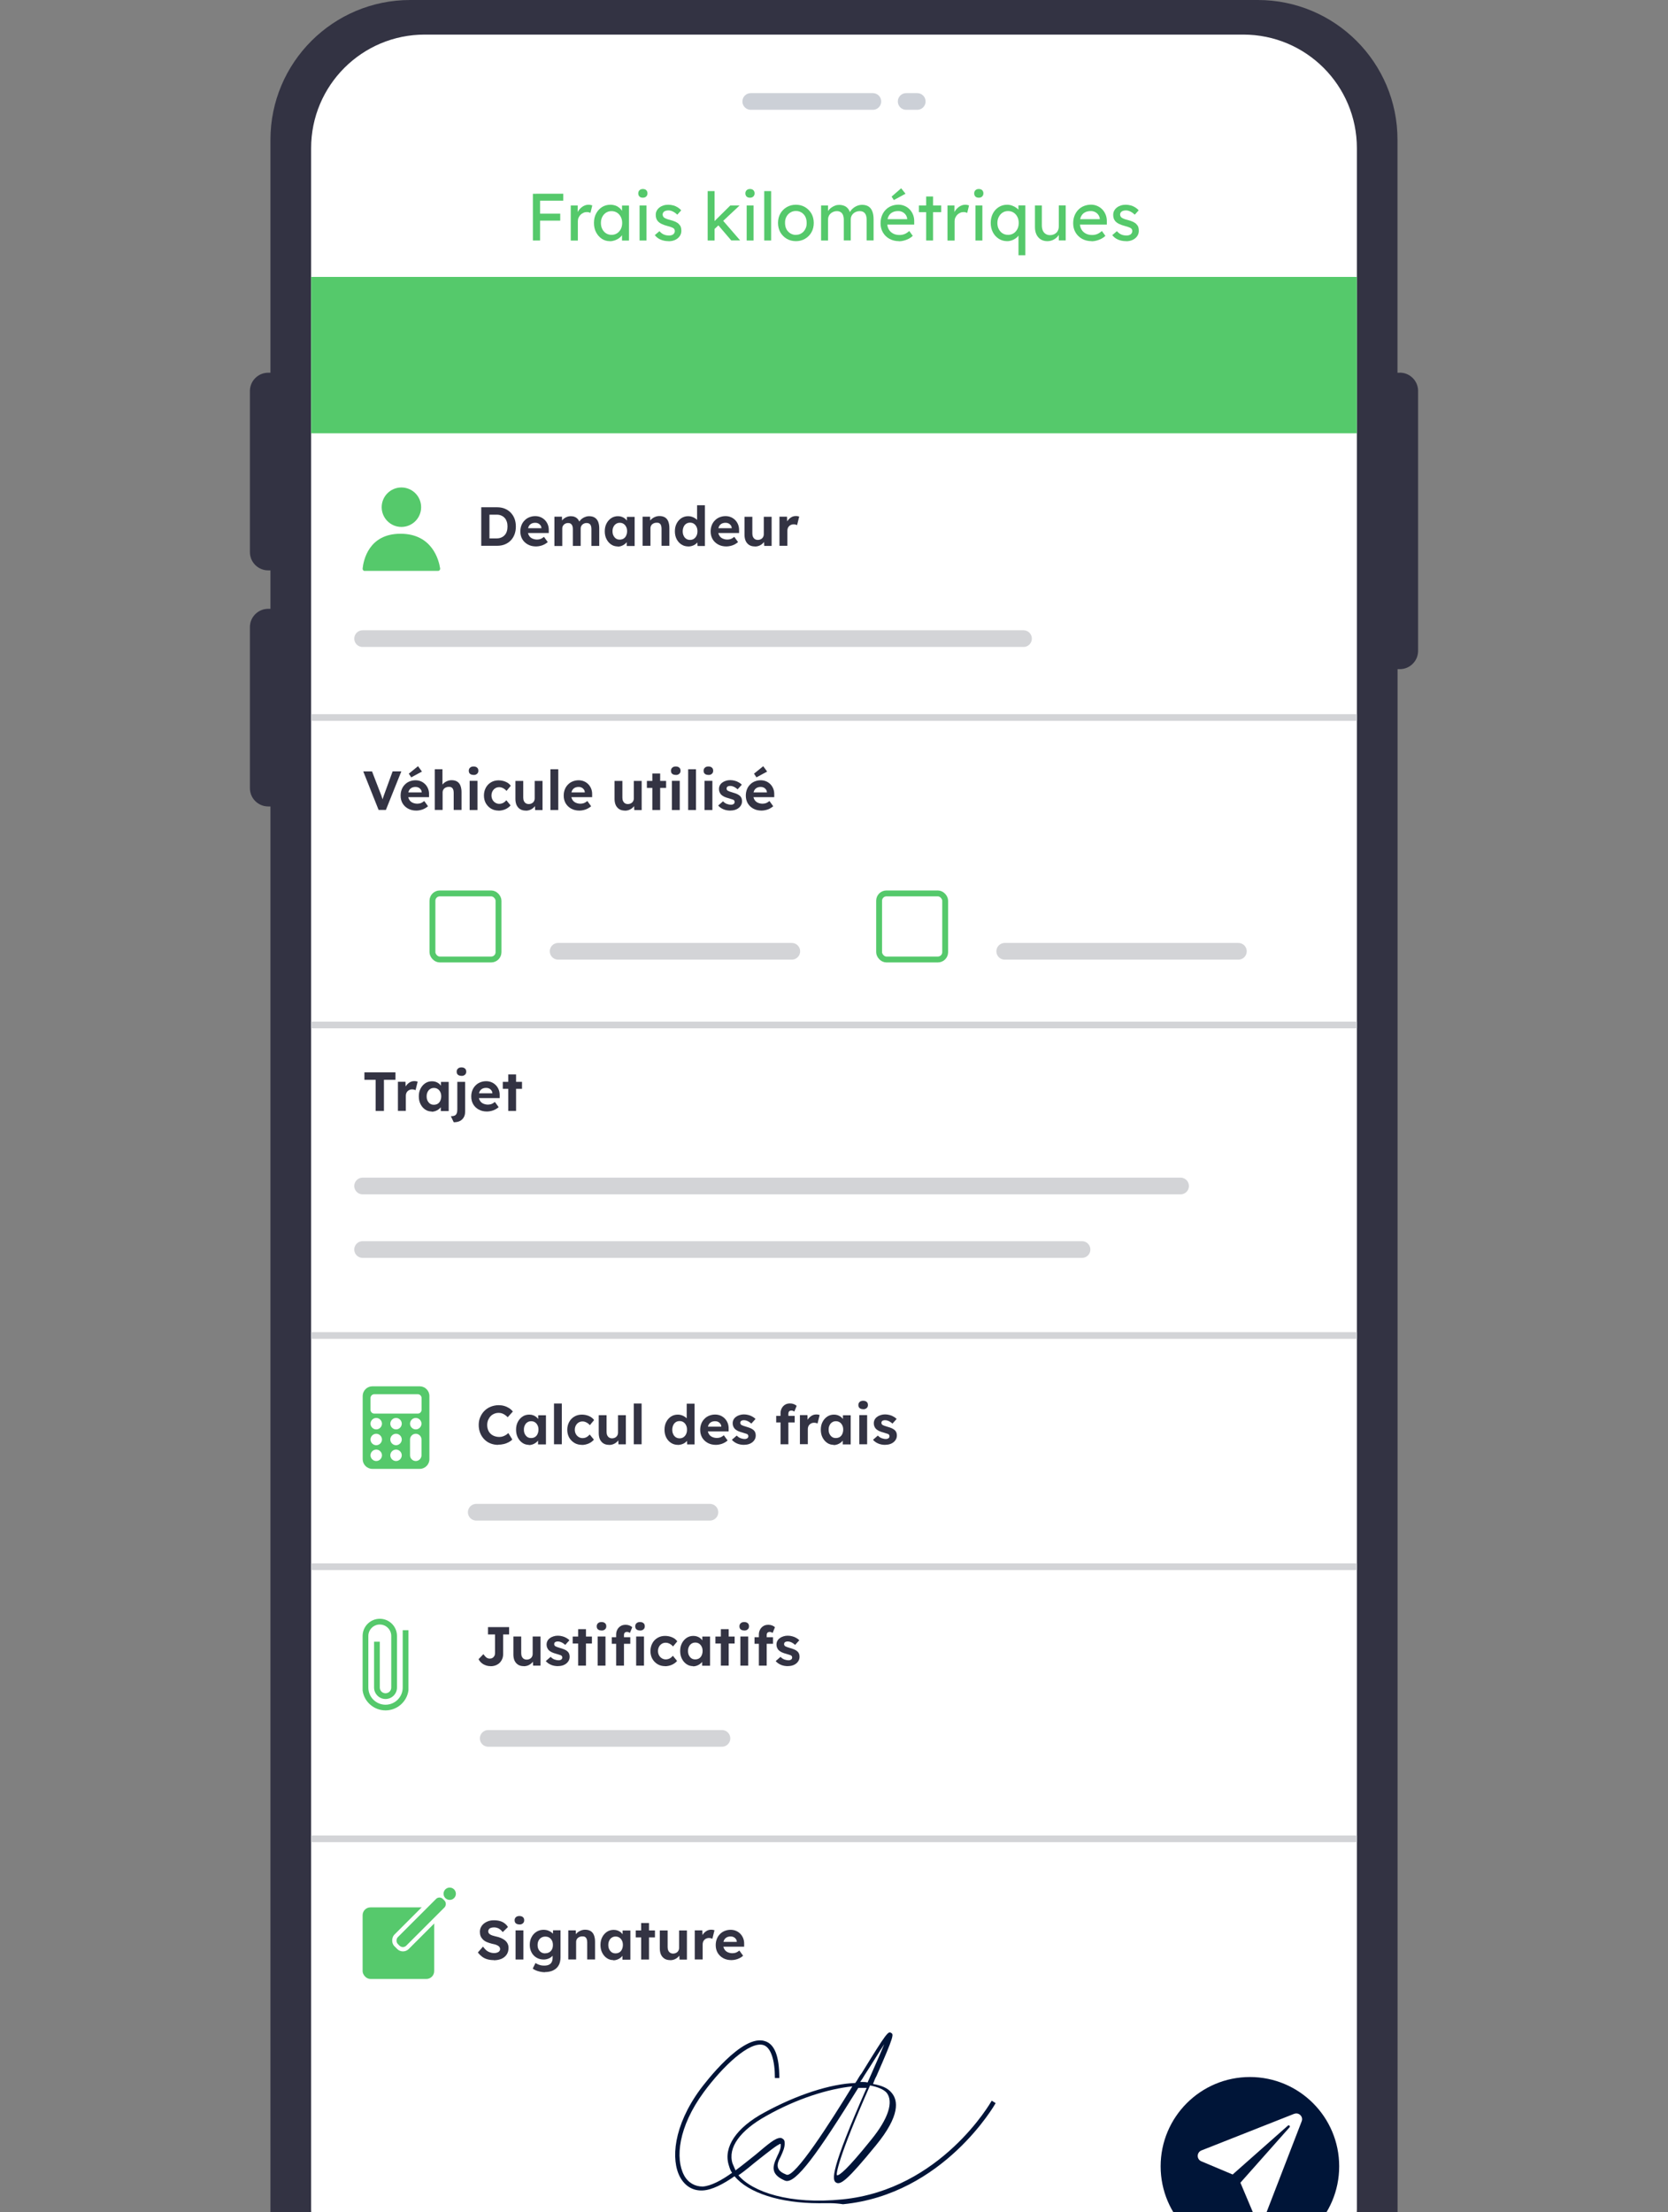 <?xml version="1.0" encoding="UTF-8"?>
<svg id="Calque_1" data-name="Calque 1" xmlns="http://www.w3.org/2000/svg" viewBox="0 0 230 305">
  <rect x="0" y="0" width="230" height="305" fill="#808080" stroke="none"/>
  <defs>
    <style>
      .cls-1, .cls-2 {
        fill: #55c96b;
      }

      .cls-3 {
        fill: #56c96c;
      }

      .cls-4 {
        stroke-linecap: round;
        stroke-linejoin: round;
        stroke-width: 2.3px;
      }

      .cls-4, .cls-5, .cls-6 {
        fill: none;
      }

      .cls-4, .cls-6 {
        stroke: #d3d4d7;
      }

      .cls-7 {
        fill: #001438;
      }

      .cls-5 {
        stroke: #55c96b;
        stroke-width: .81px;
      }

      .cls-5, .cls-6 {
        stroke-miterlimit: 10;
      }

      .cls-6 {
        stroke-width: .92px;
      }

      .cls-2 {
        fill-rule: evenodd;
      }

      .cls-8 {
        fill: #fff;
      }

      .cls-9 {
        fill: #00153a;
        isolation: isolate;
        opacity: .2;
      }

      .cls-10 {
        fill: #333343;
      }

      .cls-11 {
        fill: #001538;
      }
    </style>
  </defs>
  <rect class="cls-8" x="39.51" y="2.23" width="151.37" height="319.81" rx="18.67" ry="18.67"/>
  <path class="cls-10" d="M193.01,51.39h-.31V19.28C192.71,8.63,184.08,0,173.43,0H56.57C45.92,0,37.29,8.63,37.29,19.28v32.11h-.31c-1.39,0-2.52,1.13-2.52,2.52v22.21c0,1.39,1.13,2.52,2.52,2.52h.31v5.3h-.31c-1.39,0-2.52,1.13-2.52,2.52v22.21c0,1.39,1.13,2.52,2.52,2.52h.31v194.54c0,10.65,8.63,19.28,19.28,19.28h116.86c10.65,0,19.28-8.63,19.28-19.28V92.26h.31c1.39,0,2.52-1.13,2.52-2.52v-35.84c0-1.39-1.13-2.52-2.52-2.52ZM187.1,304.57c0,8.65-7.01,15.66-15.66,15.66H58.56c-8.65,0-15.66-7.01-15.66-15.66V20.43c0-8.65,7.01-15.66,15.66-15.66h112.88c8.65,0,15.66,7.01,15.66,15.66v284.15Z"/>
  <path id="Rectangle_41" data-name="Rectangle 41" class="cls-9" d="M103.52,12.84h16.84c.63,0,1.15.51,1.15,1.15h0c0,.63-.51,1.15-1.15,1.15h-16.84c-.63,0-1.15-.51-1.15-1.15h0c0-.63.51-1.15,1.15-1.15Z"/>
  <path id="Rectangle_42" data-name="Rectangle 42" class="cls-9" d="M124.95,12.84h1.53c.63,0,1.15.51,1.15,1.15h0c0,.63-.51,1.15-1.15,1.15h-1.53c-.63,0-1.15-.51-1.15-1.15h0c0-.63.51-1.15,1.15-1.15Z"/>
  <g>
    <path class="cls-1" d="M73.48,33.16v-6.44h.99v6.44h-.99ZM73.93,27.67v-.96h3.74v.96h-3.74ZM73.93,30.42v-.96h3.32v.96h-3.32Z"/>
    <path class="cls-1" d="M78.7,33.16v-4.83h.96v1.52l-.09-.37c.07-.23.18-.44.35-.63s.35-.34.56-.45c.21-.11.43-.17.66-.17.1,0,.2,0,.3.03.09.02.17.04.23.06l-.25,1.03c-.07-.03-.16-.06-.24-.08s-.18-.03-.26-.03c-.17,0-.32.03-.47.1s-.28.15-.4.27c-.11.11-.2.25-.27.4-.07.15-.1.31-.1.49v2.67h-.96Z"/>
    <path class="cls-1" d="M84.07,33.25c-.4,0-.76-.11-1.09-.33s-.59-.52-.79-.9c-.2-.38-.29-.81-.29-1.29s.1-.92.3-1.29c.2-.38.47-.67.81-.89.34-.21.72-.32,1.15-.32.25,0,.48.04.69.11.21.07.39.18.55.31.16.13.29.28.39.46s.16.36.19.55l-.21-.07v-1.25h.96v4.83h-.96v-1.15l.22-.06c-.04.17-.11.33-.23.48-.11.16-.26.3-.43.42-.18.12-.37.22-.58.29-.21.07-.43.11-.67.11ZM84.32,32.38c.29,0,.54-.07.76-.21.22-.14.39-.34.52-.58.13-.25.19-.53.19-.85s-.06-.59-.19-.84c-.13-.25-.3-.44-.52-.58-.22-.14-.48-.21-.76-.21s-.53.07-.75.21c-.22.14-.39.33-.52.58-.13.25-.19.53-.19.84s.06.6.19.85c.13.25.3.44.52.58.22.14.47.21.75.21Z"/>
    <path class="cls-1" d="M88.65,27.26c-.2,0-.36-.05-.47-.16s-.17-.25-.17-.44c0-.18.06-.32.17-.43.11-.11.27-.17.46-.17s.36.05.47.16.17.25.17.44c0,.18-.06.32-.17.43-.11.11-.27.17-.46.17ZM88.19,33.16v-4.83h.95v4.83h-.95Z"/>
    <path class="cls-1" d="M92.2,33.25c-.41,0-.77-.07-1.1-.21-.33-.14-.6-.35-.81-.62l.64-.55c.18.21.39.37.6.46.22.1.46.14.74.14.11,0,.21-.01.31-.04.09-.03.18-.07.25-.12.07-.06.12-.12.16-.2.04-.08.06-.16.06-.25,0-.16-.06-.29-.18-.39-.06-.04-.16-.09-.29-.14-.13-.05-.3-.11-.51-.16-.36-.09-.65-.2-.87-.31-.23-.12-.4-.25-.52-.4-.09-.12-.16-.24-.2-.38s-.06-.29-.06-.46c0-.2.04-.39.13-.56.09-.17.21-.32.37-.44.16-.13.34-.22.55-.29.21-.07.44-.1.68-.1.23,0,.45.03.68.09s.43.15.62.27c.19.12.35.25.48.41l-.54.6c-.12-.12-.24-.22-.38-.31s-.28-.16-.42-.21-.27-.07-.39-.07c-.13,0-.25.01-.35.04-.1.02-.19.06-.26.11-.07.05-.12.11-.16.18-.04.07-.06.16-.06.25,0,.08.03.16.06.23.03.07.08.13.14.18.07.05.17.1.3.16.13.06.31.11.52.16.31.08.56.17.76.26.2.1.36.2.47.33.12.12.21.25.26.4s.07.33.07.52c0,.28-.08.52-.23.74-.16.22-.37.39-.63.51-.26.12-.56.18-.88.18Z"/>
    <path class="cls-1" d="M97.58,33.16v-6.81h.95v6.81h-.95ZM98.44,31.65l-.05-1.03,2.31-2.29h1.28l-3.54,3.32ZM100.84,33.16l-1.82-2.13.67-.62,2.37,2.74h-1.21Z"/>
    <path class="cls-1" d="M103.42,27.26c-.2,0-.36-.05-.47-.16s-.17-.25-.17-.44c0-.18.06-.32.17-.43.11-.11.27-.17.46-.17s.36.05.47.16.17.25.17.44c0,.18-.06.32-.17.43-.11.11-.27.17-.46.17ZM102.96,33.16v-4.83h.95v4.83h-.95Z"/>
    <path class="cls-1" d="M105.38,33.16v-6.81h.95v6.81h-.95Z"/>
    <path class="cls-1" d="M109.75,33.25c-.47,0-.89-.11-1.27-.33-.37-.22-.66-.52-.88-.89-.21-.38-.32-.81-.32-1.29s.11-.92.32-1.29c.21-.38.51-.67.88-.89.37-.22.79-.33,1.27-.33s.89.11,1.26.33.66.52.88.89c.21.38.32.81.32,1.29s-.11.92-.32,1.29c-.21.38-.51.67-.88.89s-.79.33-1.26.33ZM109.75,32.38c.29,0,.55-.07.77-.22.23-.14.4-.34.53-.59.13-.25.19-.53.18-.84,0-.32-.06-.6-.18-.85-.13-.25-.31-.44-.53-.58-.23-.14-.48-.21-.77-.21s-.55.07-.78.22c-.23.14-.41.34-.54.59-.13.25-.19.53-.18.84,0,.31.06.59.18.84.13.25.31.44.54.59.23.14.49.22.78.22Z"/>
    <path class="cls-1" d="M113.22,33.16v-4.83h.96v1.03l-.17.11c.05-.16.13-.31.23-.46.11-.15.24-.28.4-.39.16-.11.33-.2.51-.27.18-.07.37-.1.56-.1.28,0,.52.05.73.14.21.09.38.23.52.41.14.18.23.41.29.69l-.15-.04.06-.16c.07-.14.16-.27.28-.4s.26-.24.41-.34c.15-.1.32-.17.49-.23.17-.05.34-.08.51-.08.36,0,.66.07.9.22.24.15.41.37.53.67.12.3.18.67.18,1.12v2.9h-.96v-2.84c0-.28-.04-.5-.11-.68-.07-.17-.18-.3-.32-.39s-.32-.13-.54-.13c-.17,0-.33.03-.48.09-.15.06-.28.14-.39.24s-.2.23-.26.36c-.06.14-.09.29-.09.46v2.89h-.96v-2.86c0-.25-.04-.46-.11-.64s-.18-.31-.32-.4-.31-.14-.52-.14c-.17,0-.33.03-.48.09-.15.06-.28.14-.39.24-.11.1-.2.22-.26.36-.06.14-.09.29-.09.45v2.91h-.96Z"/>
    <path class="cls-1" d="M123.97,33.25c-.5,0-.94-.11-1.32-.32s-.68-.5-.9-.87c-.22-.37-.33-.79-.33-1.27,0-.38.06-.73.18-1.04.12-.31.29-.58.51-.81s.48-.41.78-.53c.3-.12.63-.19.99-.19.31,0,.6.06.87.18.27.12.5.28.7.49.2.21.35.46.46.74s.16.6.15.93v.41h-3.96l-.21-.75h3.34l-.14.16v-.22c-.02-.2-.09-.38-.2-.54-.12-.16-.26-.29-.44-.38-.18-.09-.37-.14-.58-.14-.33,0-.61.06-.84.19-.23.12-.4.31-.52.55-.12.24-.17.54-.17.9s.07.63.21.88.34.44.6.58.56.2.89.2c.24,0,.46-.04.67-.12s.43-.22.67-.43l.48.67c-.15.15-.33.28-.54.39-.21.11-.44.2-.67.26s-.47.1-.69.1ZM123.25,27.58l-.31-.47,1.32-1.15.6.75-1.6.87Z"/>
    <path class="cls-1" d="M126.71,29.25v-.92h3.07v.92h-3.07ZM127.71,33.16v-6.07h.95v6.07h-.95Z"/>
    <path class="cls-1" d="M130.65,33.16v-4.83h.96v1.52l-.09-.37c.07-.23.18-.44.35-.63s.35-.34.56-.45c.21-.11.43-.17.66-.17.1,0,.2,0,.3.03.09.02.17.04.23.06l-.25,1.03c-.07-.03-.16-.06-.24-.08s-.18-.03-.26-.03c-.17,0-.32.03-.47.1s-.28.15-.4.27c-.11.11-.2.25-.27.4-.07.15-.1.31-.1.49v2.67h-.96Z"/>
    <path class="cls-1" d="M134.97,27.26c-.2,0-.36-.05-.47-.16s-.17-.25-.17-.44c0-.18.06-.32.17-.43.11-.11.27-.17.46-.17s.36.05.47.16.17.25.17.44c0,.18-.06.32-.17.43-.11.11-.27.17-.46.17ZM134.51,33.16v-4.83h.95v4.83h-.95Z"/>
    <path class="cls-1" d="M140.44,35.18v-3.17h.18c0,.15-.05.29-.15.44-.1.14-.23.28-.4.4-.17.12-.35.22-.55.29-.2.07-.41.11-.63.11-.44,0-.83-.11-1.17-.33-.34-.22-.62-.52-.81-.89-.2-.38-.3-.81-.3-1.29s.1-.92.29-1.29c.2-.38.46-.67.81-.89.34-.22.73-.33,1.16-.33.24,0,.47.04.69.12s.41.18.59.31c.18.13.31.27.41.43.1.16.15.31.15.47l-.28.02v-1.26h.95v6.87h-.95ZM139,32.38c.29,0,.54-.07.76-.21.22-.14.39-.33.52-.58.13-.25.19-.53.19-.85s-.06-.6-.19-.85c-.13-.25-.3-.44-.52-.58-.22-.14-.48-.21-.76-.21s-.54.07-.76.22c-.22.14-.39.34-.52.59-.13.25-.19.53-.19.84s.06.59.19.84c.13.25.3.44.52.58.22.14.48.21.76.21Z"/>
    <path class="cls-1" d="M144.41,33.25c-.34,0-.64-.08-.9-.24-.25-.16-.45-.38-.59-.67-.14-.29-.21-.63-.21-1.03v-2.98h.95v2.72c0,.28.04.53.13.73.09.21.22.36.39.47.17.11.37.17.61.17.18,0,.34-.03.49-.09.15-.06.27-.14.38-.24s.19-.23.25-.38c.06-.15.09-.31.09-.48v-2.91h.95v4.83h-.95v-1.01l.17-.11c-.07.23-.2.43-.37.62-.17.18-.38.33-.62.44s-.5.16-.77.16Z"/>
    <path class="cls-1" d="M150.53,33.25c-.5,0-.94-.11-1.32-.32s-.68-.5-.9-.87c-.22-.37-.33-.79-.33-1.27,0-.38.06-.73.18-1.04.12-.31.29-.58.51-.81s.48-.41.78-.53c.3-.12.63-.19.99-.19.31,0,.6.06.87.18.27.12.5.28.7.49.2.21.35.46.46.74s.16.6.15.93v.41h-3.96l-.21-.75h3.34l-.14.16v-.22c-.02-.2-.09-.38-.2-.54-.12-.16-.26-.29-.44-.38-.18-.09-.37-.14-.58-.14-.33,0-.61.06-.84.19-.23.12-.4.31-.52.55-.12.24-.17.54-.17.9s.07.63.21.88.34.44.6.58.56.2.89.2c.24,0,.46-.04.67-.12s.43-.22.67-.43l.48.67c-.15.15-.33.28-.54.39-.21.11-.44.2-.67.26s-.47.1-.69.1Z"/>
    <path class="cls-1" d="M155.28,33.25c-.41,0-.77-.07-1.1-.21-.33-.14-.6-.35-.81-.62l.64-.55c.18.21.39.37.6.46.22.1.46.14.74.14.11,0,.21-.01.31-.04.09-.03.18-.07.25-.12.07-.06.12-.12.16-.2.04-.08.06-.16.06-.25,0-.16-.06-.29-.18-.39-.06-.04-.16-.09-.29-.14-.13-.05-.3-.11-.51-.16-.36-.09-.65-.2-.87-.31-.23-.12-.4-.25-.52-.4-.09-.12-.16-.24-.2-.38s-.06-.29-.06-.46c0-.2.04-.39.13-.56.09-.17.21-.32.37-.44.16-.13.34-.22.55-.29.21-.07.44-.1.68-.1.23,0,.45.03.68.09s.43.15.62.27c.19.12.35.25.48.41l-.54.6c-.12-.12-.24-.22-.38-.31s-.28-.16-.42-.21-.27-.07-.39-.07c-.13,0-.25.01-.35.04-.1.02-.19.06-.26.11-.07.05-.12.11-.16.18-.04.07-.06.16-.06.25,0,.08.03.16.06.23.03.07.08.13.14.18.07.05.17.1.3.16.13.06.31.11.52.16.31.08.56.17.76.26.2.1.36.2.47.33.12.12.21.25.26.4s.07.33.07.52c0,.28-.08.52-.23.74-.16.22-.37.39-.63.51-.26.12-.56.18-.88.18Z"/>
  </g>
  <line class="cls-6" x1="42.9" y1="141.32" x2="187.1" y2="141.32"/>
  <line class="cls-6" x1="42.9" y1="98.93" x2="187.1" y2="98.93"/>
  <line class="cls-6" x1="42.9" y1="184.13" x2="187.1" y2="184.13"/>
  <line class="cls-6" x1="42.9" y1="253.53" x2="187.1" y2="253.53"/>
  <line class="cls-6" x1="42.9" y1="216.01" x2="187.1" y2="216.01"/>
  <circle class="cls-11" cx="172.35" cy="298.68" r="12.31"/>
  <path class="cls-8" d="M178.46,291.44l-12.79,5.05c-.68.27-.69,1.22-.02,1.5l4.32,1.82,7.62-6.74c.15-.13.36.08.23.23l-6.78,7.64,1.92,4.55c.28.67,1.24.66,1.51-.02l5.02-13c.25-.64-.39-1.27-1.03-1.02Z"/>
  <rect class="cls-1" x="42.9" y="38.18" width="144.2" height="21.56"/>
  <g>
    <path class="cls-10" d="M68.08,270.25c-.33,0-.63-.04-.9-.12-.27-.08-.51-.2-.72-.36s-.4-.35-.57-.57l.71-.81c.25.34.49.58.74.7s.51.19.8.19c.16,0,.3-.02.42-.07.12-.04.22-.1.29-.19.07-.08.11-.18.11-.29,0-.08-.02-.16-.05-.22-.04-.07-.09-.13-.15-.18-.07-.05-.14-.1-.24-.14-.09-.04-.19-.08-.3-.11-.11-.03-.23-.06-.36-.08-.28-.07-.53-.15-.74-.24-.21-.09-.39-.21-.53-.35-.14-.14-.25-.3-.32-.47-.07-.18-.1-.38-.1-.6s.05-.44.15-.63c.1-.2.24-.36.42-.51.18-.14.39-.25.62-.33.24-.08.48-.11.75-.11.32,0,.61.04.85.11.24.07.45.18.63.32s.33.3.45.5l-.72.7c-.11-.14-.22-.26-.35-.36-.12-.1-.26-.17-.4-.22-.14-.05-.29-.07-.44-.07-.17,0-.31.02-.43.06-.12.04-.22.1-.28.19s-.1.18-.1.3c0,.09.02.17.07.24.05.07.11.13.2.19.09.05.19.1.31.14.12.04.26.08.4.11.28.06.53.13.75.22s.41.2.57.33c.16.13.28.28.37.46.09.17.13.37.13.59,0,.36-.09.67-.26.92-.17.25-.41.45-.71.58-.3.13-.66.2-1.06.2Z"/>
    <path class="cls-10" d="M71.62,265.33c-.21,0-.37-.05-.49-.15-.12-.1-.17-.25-.17-.43,0-.17.06-.31.18-.42.12-.11.28-.16.48-.16s.37.05.49.16c.12.1.17.25.17.43s-.06.32-.18.42c-.12.11-.28.16-.48.16ZM71.09,270.17v-4.02h1.08v4.02h-1.08Z"/>
    <path class="cls-10" d="M75.15,271.92c-.32,0-.63-.05-.94-.14-.31-.09-.56-.21-.75-.36l.38-.77c.1.07.22.13.35.19.13.06.27.1.41.13.14.03.29.04.44.04.26,0,.48-.04.65-.12.17-.08.3-.2.38-.36.09-.16.13-.36.13-.61v-.7l.18.04c-.03.17-.11.32-.25.46-.14.14-.31.25-.52.33-.21.08-.42.12-.64.12-.38,0-.71-.09-.99-.26-.29-.17-.52-.41-.68-.71s-.25-.65-.25-1.05.08-.76.25-1.07c.16-.31.39-.56.68-.74.29-.18.61-.27.98-.27.15,0,.3.02.44.05.14.04.27.08.39.15.12.06.23.13.32.21.09.08.17.16.23.25.06.09.1.18.11.27l-.22.06.03-.92h1.03v3.71c0,.33-.05.62-.14.87s-.24.47-.42.64c-.19.17-.41.31-.68.4-.27.09-.56.14-.89.14ZM75.18,269.31c.21,0,.4-.05.56-.14.16-.1.28-.23.37-.4s.13-.38.13-.61-.04-.43-.13-.6-.21-.31-.37-.41c-.16-.1-.35-.14-.56-.14s-.39.05-.55.15c-.16.1-.28.23-.37.41-.09.17-.13.37-.13.6s.04.43.13.6.21.31.37.41c.16.1.34.14.55.14Z"/>
    <path class="cls-10" d="M78.36,270.17v-4.02h1.03l.03.82-.21.09c.06-.18.16-.35.3-.5.14-.15.32-.27.52-.36.2-.09.42-.14.64-.14.3,0,.56.06.76.18s.36.3.46.55c.1.25.16.55.16.91v2.46h-1.08v-2.38c0-.18-.03-.33-.08-.46-.05-.12-.13-.21-.23-.27-.1-.06-.23-.08-.38-.07-.12,0-.23.02-.34.06-.1.04-.19.09-.27.16-.07.07-.13.15-.17.24-.04.09-.06.19-.06.3v2.42h-1.08Z"/>
    <path class="cls-10" d="M84.58,270.25c-.33,0-.64-.09-.9-.27-.27-.18-.48-.43-.64-.74-.16-.31-.24-.67-.24-1.08s.08-.76.24-1.07c.16-.31.38-.56.65-.74.27-.18.58-.27.93-.27.2,0,.38.03.54.09.16.06.31.14.43.24.12.1.23.22.31.35.09.13.15.27.18.43l-.23-.04v-.98h1.07v4.02h-1.09v-.96l.24-.02c-.04.14-.11.28-.2.4-.09.13-.2.24-.34.34-.13.1-.28.18-.45.24-.17.06-.34.09-.53.09ZM84.88,269.32c.2,0,.38-.05.53-.14.15-.1.27-.23.35-.41s.13-.38.13-.61-.04-.43-.13-.6c-.08-.17-.2-.31-.35-.41s-.33-.15-.53-.15-.37.05-.52.15-.27.23-.35.41c-.09.17-.13.37-.13.6s.04.44.13.61.2.31.35.41c.15.1.32.14.52.14Z"/>
    <path class="cls-10" d="M87.66,267.12v-.96h2.65v.96h-2.65ZM88.41,270.17v-5.03h1.08v5.03h-1.08Z"/>
    <path class="cls-10" d="M92.4,270.25c-.29,0-.55-.06-.76-.19-.21-.13-.37-.31-.49-.55-.11-.24-.17-.53-.17-.87v-2.48h1.08v2.3c0,.18.03.34.09.47.06.13.15.24.26.31.11.07.25.11.41.11.12,0,.23-.02.33-.06.1-.04.19-.09.26-.16.07-.07.13-.15.17-.25.04-.1.06-.2.06-.31v-2.41h1.08v4.02h-1.02l-.04-.83.2-.09c-.06.19-.16.36-.3.51-.14.15-.31.27-.51.36-.2.09-.41.13-.64.13Z"/>
    <path class="cls-10" d="M95.8,270.17v-4.02h1.04l.04,1.29-.18-.27c.06-.21.16-.4.3-.57.14-.17.3-.3.48-.4.18-.1.38-.14.58-.14.09,0,.17,0,.25.02.08.01.15.03.21.05l-.29,1.18c-.06-.03-.13-.06-.22-.08-.09-.02-.17-.03-.27-.03-.12,0-.23.02-.34.07-.1.04-.19.1-.27.18-.08.08-.14.17-.18.28s-.06.22-.06.35v2.08h-1.09Z"/>
    <path class="cls-10" d="M100.86,270.25c-.44,0-.81-.09-1.14-.27-.32-.18-.58-.42-.76-.73-.18-.31-.27-.66-.27-1.06,0-.31.05-.59.15-.85.1-.26.24-.48.43-.67.18-.19.4-.34.65-.44s.52-.16.82-.16c.27,0,.53.05.76.15s.43.24.6.42.3.39.39.63.13.51.12.8v.33h-3.23l-.17-.66h2.51l-.12.14v-.17c-.01-.14-.05-.26-.13-.37s-.18-.2-.3-.26c-.12-.06-.26-.09-.41-.09-.22,0-.41.04-.57.13-.15.09-.27.21-.35.38s-.12.37-.12.61.05.45.16.63c.1.18.25.32.44.41s.41.15.67.15c.18,0,.34-.03.49-.08.15-.06.3-.15.47-.29l.52.72c-.15.13-.31.24-.49.33-.18.09-.36.16-.55.2-.19.04-.37.07-.55.07Z"/>
  </g>
  <rect class="cls-3" x="50" y="262.98" width="9.87" height="9.87" rx="1.08" ry="1.08"/>
  <rect class="cls-8" x="56.15" y="261.35" width="2.8" height="8.41" rx="1.12" ry="1.12" transform="translate(204.63 37.08) rotate(45)"/>
  <rect class="cls-3" x="57.25" y="260.65" width="1.65" height="8.78" rx=".66" ry=".66" transform="translate(204.42 36.56) rotate(45)"/>
  <circle class="cls-3" cx="62.01" cy="261.1" r=".85"/>
  <path class="cls-7" d="M112.93,303.77c-5.35,0-9.75-1.42-11.64-3.72-1.56,1.08-3.11,1.9-4.4,1.96-1.35.07-2.44-.61-3.11-1.83-1.29-2.37-.95-7.04,2.78-12.12.61-.81,5.82-7.72,8.94-6.63,1.29.41,1.96,2.03,1.96,5.08h-.61c0-2.44-.54-4.2-1.56-4.54-1.9-.61-5.62,2.91-8.26,6.5-3.52,4.81-3.93,9.14-2.71,11.44.54,1.02,1.49,1.56,2.57,1.56,1.15-.07,2.64-.88,4.06-1.9-.27-.34-.34-.68-.47-1.08-.74-2.44,1.02-5.14,4.94-7.24,4.47-2.44,9.07-3.93,12.52-4.06.34-.47.54-.95.88-1.35,3.45-5.62,3.66-5.82,4.06-5.55.34.2.47.27-2.03,5.96-.2.34-.34.74-.47,1.08,1.15.2,2.03.54,2.57,1.22.88,1.02,1.22,3.11-2.17,7.24-3.93,4.81-4.87,5.48-5.48,5.14-.61-.34-.81-1.69,4.2-13.06h-1.15c-5.55,8.94-8.66,13.34-10.09,12.79-.81-.34-1.29-.74-1.49-1.22-.27-.68.07-1.42.41-2.17.27-.54.54-1.15.47-1.62v-.07c-.34,0-1.83,1.22-3.05,2.17-.88.68-1.76,1.49-2.78,2.17,1.96,2.3,7.04,4.06,14.35,3.32,13.61-1.35,20.51-13.47,20.58-13.61l.54.34c-.07.14-7.18,12.59-21.05,13.94-1.22-.2-2.3-.14-3.32-.14ZM119.97,287.53c-4.47,10.09-4.74,12.39-4.54,12.39.34,0,1.35-.74,4.67-4.87,2.44-2.98,3.11-5.28,2.17-6.5-.41-.47-1.22-.81-2.3-1.02ZM107.58,294.77c.07,0,.2,0,.27.07.14.07.34.2.34.54.07.68-.27,1.35-.54,1.96-.34.61-.54,1.15-.34,1.62.14.34.47.61,1.15.88,1.15.41,5.96-7.11,9.07-12.18-3.32.34-7.65,1.69-11.85,4.06-3.66,2.03-5.35,4.4-4.67,6.57.14.34.27.61.41.95.95-.68,1.9-1.49,2.78-2.17,1.76-1.49,2.71-2.3,3.38-2.3ZM118.75,287.05c.34,0,.61,0,.88.07.2-.41.34-.81.54-1.22.88-1.96,1.42-3.25,1.76-4.06-.68,1.02-1.69,2.71-2.71,4.26-.2.34-.41.68-.61.95h.14Z"/>
  <g>
    <path class="cls-10" d="M67.64,229.72c-.19,0-.36-.02-.53-.07-.16-.05-.32-.11-.46-.19-.14-.08-.26-.18-.38-.3-.11-.12-.21-.25-.28-.4l.66-.69c.09.12.17.21.24.29.07.08.14.14.21.19.07.05.14.08.21.1.07.02.15.03.23.03.14,0,.27-.03.38-.1.11-.07.19-.16.25-.27s.09-.25.09-.4v-2.56h-.97v-1.01h2.91v1.01h-.82v2.69c0,.25-.04.48-.13.69-.09.21-.21.39-.36.54-.16.15-.34.26-.55.34s-.44.12-.69.12Z"/>
    <path class="cls-10" d="M72.21,229.72c-.29,0-.55-.06-.76-.19-.21-.13-.37-.31-.49-.55-.11-.24-.17-.53-.17-.87v-2.48h1.08v2.3c0,.18.03.34.09.47.06.13.15.24.26.31.11.07.25.11.41.11.12,0,.23-.02.33-.06.1-.04.19-.09.26-.16.07-.07.13-.15.17-.25.04-.1.06-.2.06-.31v-2.41h1.08v4.02h-1.02l-.04-.83.2-.09c-.06.19-.16.36-.3.51-.14.15-.31.27-.51.36-.2.09-.41.13-.64.13Z"/>
    <path class="cls-10" d="M76.96,229.72c-.37,0-.71-.06-1-.19s-.52-.29-.7-.51l.67-.58c.16.17.33.29.52.36s.38.11.58.11c.08,0,.15,0,.21-.03.06-.02.12-.04.16-.08.05-.03.08-.07.1-.12.02-.05.03-.1.03-.16,0-.11-.05-.2-.14-.27-.05-.03-.13-.06-.24-.09-.11-.04-.24-.08-.41-.13-.26-.07-.48-.14-.66-.23s-.32-.19-.43-.3c-.09-.11-.16-.22-.21-.35-.05-.12-.07-.26-.07-.41,0-.18.04-.35.12-.5s.19-.28.34-.38c.14-.11.31-.19.5-.25.19-.06.38-.09.59-.09s.41.03.61.08c.2.05.38.12.55.22.17.09.32.2.44.33l-.58.64c-.09-.09-.19-.16-.31-.24-.11-.07-.23-.13-.35-.17-.12-.04-.23-.06-.33-.06-.09,0-.16,0-.23.02-.07.02-.13.04-.17.07s-.08.07-.1.12c-.02.05-.03.1-.03.16s.01.11.04.16c.03.05.07.09.12.13.06.03.14.07.25.11.11.04.26.09.44.14.24.07.45.14.62.22s.3.17.41.28c.09.09.15.2.19.31.04.12.06.25.06.39,0,.25-.07.47-.21.66-.14.2-.33.35-.57.46-.24.11-.52.16-.82.16Z"/>
    <path class="cls-10" d="M78.97,226.6v-.96h2.65v.96h-2.65ZM79.72,229.65v-5.03h1.08v5.03h-1.08Z"/>
    <path class="cls-10" d="M82.94,224.8c-.21,0-.37-.05-.49-.15-.12-.1-.17-.25-.17-.43,0-.17.06-.31.18-.42.12-.11.28-.16.48-.16s.37.05.49.16c.12.1.17.25.17.43s-.06.32-.18.42c-.12.11-.28.16-.48.16ZM82.41,229.65v-4.02h1.08v4.02h-1.08Z"/>
    <path class="cls-10" d="M84.36,226.64v-.91h2.55v.91h-2.55ZM84.96,229.65v-4.3c0-.25.06-.47.17-.68.11-.2.26-.36.46-.48.19-.12.42-.17.69-.17.18,0,.34.03.5.09s.29.14.4.24l-.32.79c-.07-.04-.13-.08-.2-.1-.07-.03-.13-.04-.19-.04-.1,0-.18.02-.24.05-.06.03-.11.08-.14.14-.03.06-.05.14-.05.24v4.22h-1.09ZM88.25,224.8c-.21,0-.37-.05-.49-.15-.12-.1-.17-.25-.17-.43,0-.17.06-.31.18-.42.12-.11.28-.16.48-.16s.37.05.49.16c.12.1.17.25.17.43s-.06.32-.18.42c-.12.11-.28.16-.48.16ZM87.72,229.65v-4.02h1.08v4.02h-1.08Z"/>
    <path class="cls-10" d="M91.7,229.72c-.38,0-.73-.09-1.03-.27-.3-.18-.54-.43-.72-.74-.17-.31-.26-.67-.26-1.07s.09-.75.26-1.07c.17-.32.41-.57.72-.75.3-.18.65-.27,1.03-.27.36,0,.69.07.99.2.3.13.53.31.7.55l-.59.71c-.07-.1-.16-.18-.27-.26-.11-.08-.22-.14-.35-.19-.12-.05-.25-.07-.38-.07-.21,0-.39.05-.55.15-.16.1-.28.23-.38.41-.09.17-.14.37-.14.59s.05.41.14.58c.09.17.22.31.38.41.16.1.34.16.55.16.13,0,.26-.02.37-.06.12-.04.23-.09.33-.17.1-.08.2-.17.28-.27l.58.71c-.17.22-.41.39-.71.53-.3.13-.63.2-.96.2Z"/>
    <path class="cls-10" d="M95.57,229.72c-.33,0-.64-.09-.9-.27-.27-.18-.48-.43-.64-.74-.16-.31-.24-.67-.24-1.08s.08-.76.24-1.07c.16-.31.38-.56.65-.74.27-.18.58-.27.93-.27.2,0,.38.03.54.09.16.06.31.14.43.24.12.1.23.22.31.35.09.13.15.27.18.43l-.23-.04v-.98h1.07v4.02h-1.09v-.96l.24-.02c-.04.14-.11.28-.2.4-.09.13-.2.24-.34.34-.13.1-.28.18-.45.24-.17.06-.34.09-.53.09ZM95.87,228.79c.2,0,.38-.05.53-.14.15-.1.27-.23.35-.41s.13-.38.13-.61-.04-.43-.13-.6c-.08-.17-.2-.31-.35-.41s-.33-.15-.53-.15-.37.05-.52.15-.27.23-.35.41c-.09.17-.13.37-.13.6s.04.44.13.61.2.31.35.41c.15.1.32.14.52.14Z"/>
    <path class="cls-10" d="M98.65,226.6v-.96h2.65v.96h-2.65ZM99.4,229.65v-5.03h1.08v5.03h-1.08Z"/>
    <path class="cls-10" d="M102.62,224.8c-.21,0-.37-.05-.49-.15-.12-.1-.17-.25-.17-.43,0-.17.06-.31.18-.42.12-.11.28-.16.48-.16s.37.05.49.16c.12.1.17.25.17.43s-.06.32-.18.42c-.12.11-.28.16-.48.16ZM102.09,229.65v-4.02h1.08v4.02h-1.08Z"/>
    <path class="cls-10" d="M104.04,226.64v-.91h2.55v.91h-2.55ZM104.64,229.65v-4.3c0-.25.06-.47.17-.68.11-.2.26-.36.46-.48.19-.12.42-.17.69-.17.18,0,.34.03.5.09s.29.14.4.24l-.32.79c-.07-.04-.13-.08-.2-.1-.07-.03-.13-.04-.19-.04-.1,0-.18.02-.24.05-.06.03-.11.08-.14.14-.03.06-.05.14-.05.24v4.22h-1.09Z"/>
    <path class="cls-10" d="M108.66,229.72c-.37,0-.71-.06-1-.19s-.52-.29-.7-.51l.67-.58c.16.17.33.29.52.36s.38.11.58.11c.08,0,.15,0,.21-.03.06-.02.12-.04.16-.08.05-.03.08-.07.1-.12.02-.05.03-.1.03-.16,0-.11-.05-.2-.14-.27-.05-.03-.13-.06-.24-.09-.11-.04-.24-.08-.41-.13-.26-.07-.48-.14-.66-.23s-.32-.19-.43-.3c-.09-.11-.16-.22-.21-.35-.05-.12-.07-.26-.07-.41,0-.18.04-.35.12-.5s.19-.28.34-.38c.14-.11.31-.19.5-.25.19-.06.38-.09.59-.09s.41.03.61.08c.2.05.38.12.55.22.17.09.32.2.44.33l-.58.64c-.09-.09-.19-.16-.31-.24-.11-.07-.23-.13-.35-.17-.12-.04-.23-.06-.33-.06-.09,0-.16,0-.23.02-.07.02-.13.04-.17.07s-.08.07-.1.12c-.02.05-.03.1-.03.16s.01.11.04.16c.03.05.07.09.12.13.06.03.14.07.25.11.11.04.26.09.44.14.24.07.45.14.62.22s.3.17.41.28c.09.09.15.2.19.31.04.12.06.25.06.39,0,.25-.07.47-.21.66-.14.2-.33.35-.57.46-.24.11-.52.16-.82.16Z"/>
  </g>
  <line class="cls-4" x1="67.32" y1="239.68" x2="99.55" y2="239.68"/>
  <g>
    <path class="cls-10" d="M68.69,199.21c-.39,0-.75-.07-1.07-.2-.33-.13-.61-.32-.85-.57-.24-.25-.43-.54-.56-.87-.13-.34-.2-.7-.2-1.1s.07-.75.21-1.08c.14-.33.33-.62.58-.87.25-.25.54-.44.87-.57s.7-.21,1.09-.21c.25,0,.5.03.75.1s.47.17.68.3.38.29.53.47l-.71.79c-.12-.12-.25-.23-.38-.32-.13-.09-.27-.16-.41-.21-.14-.05-.3-.07-.46-.07-.22,0-.42.04-.61.12s-.36.19-.5.34c-.14.14-.25.32-.34.52-.08.21-.13.43-.13.68s.04.48.12.69c.08.21.19.38.34.52.15.14.32.26.53.33.21.08.43.12.68.12.16,0,.32-.02.47-.07.15-.05.29-.11.42-.19.13-.08.24-.17.35-.28l.55.89c-.12.14-.28.26-.49.37s-.43.2-.69.26c-.25.06-.51.09-.77.09Z"/>
    <path class="cls-10" d="M72.94,199.21c-.33,0-.64-.09-.9-.27-.27-.18-.48-.43-.64-.74-.16-.31-.24-.67-.24-1.08s.08-.76.24-1.07c.16-.31.38-.56.65-.74.27-.18.58-.27.93-.27.2,0,.38.03.54.09.16.06.31.14.43.24.12.1.23.22.31.35.09.13.15.27.18.43l-.23-.04v-.98h1.07v4.02h-1.09v-.96l.24-.02c-.04.14-.11.28-.2.4-.09.13-.2.24-.34.34-.13.1-.28.18-.45.24-.17.06-.34.09-.53.09ZM73.24,198.27c.2,0,.38-.05.53-.14.15-.1.27-.23.35-.41s.13-.38.13-.61-.04-.43-.13-.6c-.08-.17-.2-.31-.35-.41s-.33-.15-.53-.15-.37.05-.52.15-.27.23-.35.41c-.09.17-.13.37-.13.6s.04.44.13.61.2.31.35.41c.15.1.32.14.52.14Z"/>
    <path class="cls-10" d="M76.39,199.13v-5.62h1.08v5.62h-1.08Z"/>
    <path class="cls-10" d="M80.23,199.21c-.38,0-.73-.09-1.03-.27-.3-.18-.54-.43-.72-.74-.17-.31-.26-.67-.26-1.07s.09-.75.26-1.07c.17-.32.41-.57.72-.75.3-.18.65-.27,1.03-.27.36,0,.69.07.99.2.3.13.53.31.7.55l-.59.71c-.07-.1-.16-.18-.27-.26-.11-.08-.22-.14-.35-.19-.12-.05-.25-.07-.38-.07-.21,0-.39.05-.55.15-.16.1-.28.23-.38.41-.09.17-.14.37-.14.59s.05.41.14.58c.09.17.22.31.38.41.16.1.34.16.55.16.13,0,.26-.02.37-.06.12-.04.23-.09.33-.17.1-.08.2-.17.28-.27l.58.71c-.17.22-.41.39-.71.53-.3.13-.63.2-.96.2Z"/>
    <path class="cls-10" d="M83.98,199.21c-.29,0-.55-.06-.76-.19-.21-.13-.37-.31-.49-.55-.11-.24-.17-.53-.17-.87v-2.48h1.08v2.3c0,.18.03.34.09.47.06.13.15.24.26.31.11.07.25.11.41.11.12,0,.23-.02.33-.06.1-.04.19-.09.26-.16.07-.07.13-.15.17-.25.04-.1.06-.2.06-.31v-2.41h1.08v4.02h-1.02l-.04-.83.2-.09c-.06.19-.16.36-.3.51-.14.15-.31.27-.51.36-.2.09-.41.13-.64.13Z"/>
    <path class="cls-10" d="M87.39,199.13v-5.62h1.08v5.62h-1.08Z"/>
    <path class="cls-10" d="M93.47,199.21c-.35,0-.66-.09-.94-.27-.28-.18-.5-.43-.66-.74-.16-.31-.24-.67-.24-1.08s.08-.76.24-1.07c.16-.31.38-.56.65-.74.28-.18.59-.27.95-.27.19,0,.37.03.54.09.17.06.33.14.47.24.14.1.25.21.34.34s.13.25.14.39l-.27.05v-2.62h1.08v5.62h-1.02l-.05-.93.21.02c-.01.13-.06.25-.14.36s-.19.22-.32.32c-.13.09-.29.17-.46.22-.17.05-.35.08-.54.08ZM93.71,198.31c.2,0,.38-.05.53-.15s.27-.24.36-.42c.09-.18.13-.38.13-.62s-.04-.44-.13-.62-.21-.32-.36-.42-.33-.15-.53-.15-.38.05-.53.15-.27.24-.35.42c-.08.18-.13.39-.13.62s.04.45.13.62c.08.18.2.32.35.42s.33.15.53.15Z"/>
    <path class="cls-10" d="M98.72,199.21c-.44,0-.81-.09-1.14-.27-.32-.18-.58-.42-.76-.73-.18-.31-.27-.66-.27-1.06,0-.31.05-.59.15-.85.1-.26.24-.48.43-.67.18-.19.4-.34.65-.44s.52-.16.82-.16c.27,0,.53.05.76.15s.43.24.6.42.3.39.39.63.13.51.12.8v.33h-3.23l-.17-.66h2.51l-.12.14v-.17c-.01-.14-.05-.26-.13-.37s-.18-.2-.3-.26c-.12-.06-.26-.09-.41-.09-.22,0-.41.04-.57.13-.15.09-.27.21-.35.38s-.12.37-.12.61.05.45.16.63c.1.18.25.32.44.41s.41.15.67.15c.18,0,.34-.03.49-.08.15-.06.3-.15.47-.29l.52.72c-.15.13-.31.24-.49.33-.18.09-.36.16-.55.2-.19.04-.37.07-.55.07Z"/>
    <path class="cls-10" d="M102.62,199.21c-.37,0-.71-.06-1-.19s-.52-.29-.7-.51l.67-.58c.16.17.33.29.52.36s.38.11.58.11c.08,0,.15,0,.21-.03.06-.02.12-.04.16-.08.05-.03.08-.07.1-.12.02-.05.03-.1.03-.16,0-.11-.05-.2-.14-.27-.05-.03-.13-.06-.24-.09-.11-.04-.24-.08-.41-.13-.26-.07-.48-.14-.66-.23s-.32-.19-.43-.3c-.09-.11-.16-.22-.21-.35-.05-.12-.07-.26-.07-.41,0-.18.04-.35.12-.5s.19-.28.34-.38c.14-.11.31-.19.5-.25.19-.06.38-.09.59-.09s.41.03.61.08c.2.05.38.12.55.22.17.09.32.2.44.33l-.58.64c-.09-.09-.19-.16-.31-.24-.11-.07-.23-.13-.35-.17-.12-.04-.23-.06-.33-.06-.09,0-.16,0-.23.02-.07.02-.13.04-.17.07s-.08.07-.1.12c-.02.05-.03.1-.03.16s.01.11.04.16c.03.05.07.09.12.13.06.03.14.07.25.11.11.04.26.09.44.14.24.07.45.14.62.22s.3.17.41.28c.09.09.15.2.19.31.04.12.06.25.06.39,0,.25-.07.47-.21.66-.14.2-.33.35-.57.46-.24.11-.52.16-.82.16Z"/>
    <path class="cls-10" d="M107.03,196.12v-.91h2.55v.91h-2.55ZM107.63,199.13v-4.3c0-.25.06-.47.17-.68.11-.2.26-.36.46-.48.19-.12.42-.17.69-.17.18,0,.34.03.5.09s.29.14.4.24l-.32.79c-.07-.04-.13-.08-.2-.1-.07-.03-.13-.04-.19-.04-.1,0-.18.02-.24.05-.06.03-.11.08-.14.14-.03.06-.05.14-.05.24v4.22h-1.09Z"/>
    <path class="cls-10" d="M110.3,199.13v-4.02h1.04l.04,1.29-.18-.27c.06-.21.16-.4.3-.57.14-.17.3-.3.48-.4.18-.1.38-.14.58-.14.09,0,.17,0,.25.02.08.01.15.03.21.05l-.29,1.18c-.06-.03-.13-.06-.22-.08-.09-.02-.17-.03-.27-.03-.12,0-.23.02-.34.07-.1.04-.19.1-.27.18-.08.08-.14.17-.18.28s-.06.22-.06.35v2.08h-1.09Z"/>
    <path class="cls-10" d="M114.96,199.21c-.33,0-.64-.09-.9-.27-.27-.18-.48-.43-.64-.74-.16-.31-.24-.67-.24-1.08s.08-.76.24-1.07c.16-.31.38-.56.65-.74.27-.18.58-.27.93-.27.2,0,.38.03.54.09.16.06.31.14.43.24.12.1.23.22.31.35.09.13.15.27.18.43l-.23-.04v-.98h1.07v4.02h-1.09v-.96l.24-.02c-.04.14-.11.28-.2.4-.09.13-.2.24-.34.34-.13.1-.28.18-.45.24-.17.06-.34.09-.53.09ZM115.26,198.27c.2,0,.38-.05.53-.14.15-.1.27-.23.35-.41s.13-.38.13-.61-.04-.43-.13-.6c-.08-.17-.2-.31-.35-.41s-.33-.15-.53-.15-.37.05-.52.15-.27.23-.35.41c-.09.17-.13.37-.13.6s.04.44.13.61.2.31.35.41c.15.1.32.14.52.14Z"/>
    <path class="cls-10" d="M119.02,194.29c-.21,0-.37-.05-.49-.15-.12-.1-.17-.25-.17-.43,0-.17.06-.31.18-.42.12-.11.28-.16.48-.16s.37.05.49.16c.12.1.17.25.17.43s-.06.32-.18.42c-.12.11-.28.16-.48.16ZM118.49,199.13v-4.02h1.08v4.02h-1.08Z"/>
    <path class="cls-10" d="M122.08,199.21c-.37,0-.71-.06-1-.19s-.52-.29-.7-.51l.67-.58c.16.17.33.29.52.36s.38.11.58.11c.08,0,.15,0,.21-.03.06-.02.12-.04.16-.08.05-.03.08-.07.1-.12.02-.05.03-.1.03-.16,0-.11-.05-.2-.14-.27-.05-.03-.13-.06-.24-.09-.11-.04-.24-.08-.41-.13-.26-.07-.48-.14-.66-.23s-.32-.19-.43-.3c-.09-.11-.16-.22-.21-.35-.05-.12-.07-.26-.07-.41,0-.18.04-.35.12-.5s.19-.28.34-.38c.14-.11.31-.19.5-.25.19-.06.38-.09.59-.09s.41.03.61.08c.2.05.38.12.55.22.17.09.32.2.44.33l-.58.64c-.09-.09-.19-.16-.31-.24-.11-.07-.23-.13-.35-.17-.12-.04-.23-.06-.33-.06-.09,0-.16,0-.23.02-.07.02-.13.04-.17.07s-.08.07-.1.12c-.02.05-.03.1-.03.16s.01.11.04.16c.03.05.07.09.12.13.06.03.14.07.25.11.11.04.26.09.44.14.24.07.45.14.62.22s.3.17.41.28c.09.09.15.2.19.31.04.12.06.25.06.39,0,.25-.07.47-.21.66-.14.2-.33.35-.57.46-.24.11-.52.16-.82.16Z"/>
  </g>
  <line class="cls-4" x1="65.67" y1="208.5" x2="97.89" y2="208.5"/>
  <path id="path6470" class="cls-2" d="M51.34,191.14c-.73,0-1.33.6-1.33,1.33v8.72c0,.73.6,1.33,1.33,1.33h6.54c.73,0,1.33-.6,1.33-1.33v-8.72c0-.73-.6-1.33-1.33-1.33h-6.54ZM51.61,192.23h6c.28,0,.52.23.52.52v1.63c0,.28-.23.52-.52.52h-6c-.28,0-.52-.23-.52-.52v-1.63c0-.28.23-.52.52-.52ZM51.88,195.5c.43,0,.79.36.79.79s-.36.79-.79.79-.79-.36-.79-.79.36-.79.79-.79ZM57.33,195.5c.43,0,.79.36.79.79,0,.43-.36.79-.79.79-.43,0-.79-.36-.79-.79,0-.43.36-.79.79-.79ZM54.61,195.5c.43,0,.79.36.79.79s-.36.79-.79.79c-.43,0-.79-.36-.79-.79s.36-.79.79-.79h0ZM51.88,197.68c.43,0,.79.36.79.79,0,.43-.36.79-.79.79s-.79-.36-.79-.79c0-.43.36-.79.79-.79ZM54.61,197.68c.43,0,.79.36.79.79s-.36.79-.79.79-.79-.36-.79-.79c0-.43.36-.79.79-.79ZM57.33,197.68c.43,0,.79.36.79.79v2.18c0,.43-.36.79-.79.79s-.79-.36-.79-.79v-2.18c0-.43.36-.79.79-.79ZM51.88,199.86c.43,0,.79.36.79.79,0,.43-.36.79-.79.79s-.79-.36-.79-.79c0-.43.36-.79.79-.79ZM54.61,199.86c.43,0,.79.36.79.79s-.36.79-.79.79-.79-.36-.79-.79c0-.43.36-.79.79-.79Z"/>
  <path class="cls-1" d="M55.53,224.77v7.9c0,1.31-1.06,2.37-2.37,2.37s-2.37-1.06-2.37-2.37v-7.11c0-.87.71-1.58,1.58-1.58s1.58.71,1.58,1.58v7.11c0,.44-.35.79-.79.79s-.79-.35-.79-.79v-6.32h-.79v6.32c0,.87.71,1.58,1.58,1.58s1.58-.71,1.58-1.58v-7.11c0-1.31-1.06-2.37-2.37-2.37s-2.37,1.06-2.37,2.37v7.5c.19,1.56,1.55,2.76,3.16,2.76s2.96-1.21,3.16-2.76v-8.29h-.79Z"/>
  <path class="cls-1" d="M50.3,78.72c-.18,0-.31-.15-.3-.33.12-1.13.84-4.8,5.23-4.8,4.37,0,5.29,3.64,5.46,4.78.03.18-.11.34-.29.34h-10.1Z"/>
  <circle class="cls-1" cx="55.35" cy="69.93" r="2.72"/>
  <g>
    <path class="cls-10" d="M66.36,75.26v-5.32h2.18c.39,0,.74.06,1.06.19.32.13.59.31.82.55.23.24.41.52.53.84.12.32.18.68.18,1.08s-.06.75-.18,1.07c-.12.33-.3.61-.52.84-.23.24-.5.42-.82.55s-.67.19-1.06.19h-2.18ZM67.5,74.43l-.12-.2h1.12c.23,0,.43-.04.62-.12s.34-.19.47-.33c.13-.14.23-.31.29-.51.07-.2.1-.43.1-.68s-.03-.47-.1-.67c-.07-.2-.16-.37-.29-.51-.13-.14-.28-.25-.47-.33-.18-.08-.39-.12-.62-.12h-1.15l.14-.18v3.65Z"/>
    <path class="cls-10" d="M73.92,75.34c-.44,0-.81-.09-1.14-.27-.32-.18-.58-.42-.76-.73-.18-.31-.27-.66-.27-1.06,0-.31.05-.59.15-.85.1-.26.24-.48.43-.67.18-.19.4-.34.65-.44s.52-.16.82-.16c.27,0,.53.05.76.15s.43.24.6.42.3.39.39.63.13.51.12.8v.33h-3.23l-.17-.66h2.51l-.12.14v-.17c-.01-.14-.05-.26-.13-.37s-.18-.2-.3-.26c-.12-.06-.26-.09-.41-.09-.22,0-.41.04-.57.13-.15.09-.27.21-.35.38s-.12.37-.12.61.05.45.16.63c.1.18.25.32.44.41s.41.15.67.15c.18,0,.34-.03.49-.08.15-.06.3-.15.47-.29l.52.72c-.15.13-.31.24-.49.33-.18.09-.36.16-.55.2-.19.04-.37.07-.55.07Z"/>
    <path class="cls-10" d="M76.45,75.26v-4.02h1.04l.02.77-.16.03c.06-.13.13-.25.22-.36s.2-.2.32-.27.25-.14.39-.18.27-.06.41-.06c.21,0,.4.03.56.1.17.07.31.17.43.31.12.14.21.32.27.55l-.17-.02.05-.12c.07-.12.15-.23.25-.33.1-.1.21-.18.34-.26.13-.07.26-.13.4-.17.14-.04.27-.06.4-.06.31,0,.57.06.78.19s.36.31.47.56c.1.25.16.55.16.91v2.44h-1.08v-2.36c0-.18-.03-.33-.08-.45-.05-.12-.12-.2-.22-.26s-.22-.09-.37-.09c-.12,0-.22.02-.32.06-.1.04-.19.09-.26.16-.07.07-.13.15-.17.24s-.06.19-.06.3v2.4h-1.08v-2.37c0-.17-.03-.31-.08-.43s-.13-.21-.22-.27-.21-.09-.36-.09c-.12,0-.22.02-.32.06s-.18.09-.25.16c-.07.07-.13.15-.17.24s-.06.19-.06.3v2.41h-1.08Z"/>
    <path class="cls-10" d="M85.17,75.34c-.33,0-.64-.09-.9-.27-.27-.18-.48-.43-.64-.74-.16-.31-.24-.67-.24-1.08s.08-.76.24-1.07c.16-.31.38-.56.65-.74.27-.18.58-.27.93-.27.2,0,.38.03.54.09.16.06.31.14.43.24.12.1.23.22.31.35.09.13.15.27.18.43l-.23-.04v-.98h1.07v4.02h-1.09v-.96l.24-.02c-.04.14-.11.28-.2.4-.09.13-.2.24-.34.34-.13.1-.28.18-.45.24-.17.06-.34.09-.53.09ZM85.46,74.4c.2,0,.38-.05.53-.14.15-.1.27-.23.35-.41s.13-.38.13-.61-.04-.43-.13-.6c-.08-.17-.2-.31-.35-.41s-.33-.15-.53-.15-.37.05-.52.15-.27.23-.35.41c-.09.17-.13.37-.13.6s.04.44.13.61.2.31.35.41c.15.1.32.14.52.14Z"/>
    <path class="cls-10" d="M88.61,75.26v-4.02h1.03l.03.82-.21.09c.06-.18.16-.35.3-.5.14-.15.32-.27.52-.36.2-.09.42-.14.64-.14.3,0,.56.06.76.18s.36.3.46.55c.1.25.16.55.16.91v2.46h-1.08v-2.38c0-.18-.03-.33-.08-.46-.05-.12-.13-.21-.23-.27-.1-.06-.23-.08-.38-.07-.12,0-.23.02-.34.06-.1.04-.19.09-.27.16-.07.07-.13.15-.17.24-.04.09-.06.19-.06.3v2.42h-1.08Z"/>
    <path class="cls-10" d="M94.9,75.34c-.35,0-.66-.09-.94-.27-.28-.18-.5-.43-.66-.74-.16-.31-.24-.67-.24-1.08s.08-.76.24-1.07c.16-.31.38-.56.65-.74.28-.18.59-.27.95-.27.19,0,.37.03.54.09.17.06.33.14.47.24.14.1.25.21.34.34s.13.25.14.39l-.27.05v-2.62h1.08v5.62h-1.02l-.05-.93.21.02c-.01.13-.06.25-.14.36s-.19.22-.32.32c-.13.09-.29.17-.46.22-.17.05-.35.08-.54.08ZM95.15,74.44c.2,0,.38-.05.53-.15s.27-.24.36-.42c.09-.18.13-.38.13-.62s-.04-.44-.13-.62-.21-.32-.36-.42-.33-.15-.53-.15-.38.05-.53.15-.27.24-.35.42c-.08.18-.13.39-.13.62s.04.45.13.62c.08.18.2.32.35.42s.33.15.53.15Z"/>
    <path class="cls-10" d="M100.16,75.34c-.44,0-.81-.09-1.14-.27-.32-.18-.58-.42-.76-.73-.18-.31-.27-.66-.27-1.06,0-.31.05-.59.15-.85.1-.26.24-.48.43-.67.18-.19.4-.34.65-.44s.52-.16.82-.16c.27,0,.53.05.76.15s.43.24.6.42.3.39.39.63.13.51.12.8v.33h-3.23l-.17-.66h2.51l-.12.14v-.17c-.01-.14-.05-.26-.13-.37s-.18-.2-.3-.26c-.12-.06-.26-.09-.41-.09-.22,0-.41.04-.57.13-.15.09-.27.21-.35.38s-.12.37-.12.61.05.45.16.63c.1.18.25.32.44.41s.41.15.67.15c.18,0,.34-.03.49-.08.15-.06.3-.15.47-.29l.52.72c-.15.13-.31.24-.49.33-.18.09-.36.16-.55.2-.19.04-.37.07-.55.07Z"/>
    <path class="cls-10" d="M104.08,75.34c-.29,0-.55-.06-.76-.19-.21-.13-.37-.31-.49-.55-.11-.24-.17-.53-.17-.87v-2.48h1.08v2.3c0,.18.03.34.09.47.06.13.15.24.26.31.11.07.25.11.41.11.12,0,.23-.02.33-.06.1-.04.19-.09.26-.16.07-.07.13-.15.17-.25.04-.1.06-.2.06-.31v-2.41h1.08v4.02h-1.02l-.04-.83.2-.09c-.06.19-.16.36-.3.51-.14.15-.31.27-.51.36-.2.09-.41.13-.64.13Z"/>
    <path class="cls-10" d="M107.48,75.26v-4.02h1.04l.04,1.29-.18-.27c.06-.21.16-.4.3-.57.14-.17.3-.3.48-.4.18-.1.38-.14.58-.14.09,0,.17,0,.25.02.08.01.15.03.21.05l-.29,1.18c-.06-.03-.13-.06-.22-.08-.09-.02-.17-.03-.27-.03-.12,0-.23.02-.34.07-.1.04-.19.1-.27.18-.08.08-.14.17-.18.28s-.06.22-.06.35v2.08h-1.09Z"/>
  </g>
  <line class="cls-4" x1="50" y1="88.05" x2="141.13" y2="88.05"/>
  <g>
    <path class="cls-10" d="M52.21,111.68l-2.12-5.32h1.21l1.11,2.88c.06.16.11.29.16.41.04.12.08.23.11.33.03.1.06.21.09.3.03.1.06.21.09.32h-.22c.04-.15.08-.29.12-.43.04-.13.09-.27.14-.42.05-.15.11-.32.19-.52l1.05-2.88h1.2l-2.13,5.32h-.99Z"/>
    <path class="cls-10" d="M57.41,111.76c-.44,0-.81-.09-1.14-.27-.32-.18-.58-.42-.76-.73-.18-.31-.27-.66-.27-1.06,0-.31.05-.59.15-.85.1-.26.24-.48.43-.67.18-.19.4-.34.65-.44s.52-.16.82-.16c.27,0,.53.05.76.15s.43.24.6.42.3.39.39.63.13.51.12.8v.33h-3.23l-.17-.66h2.51l-.12.14v-.17c-.01-.14-.05-.26-.13-.37s-.18-.2-.3-.26c-.12-.06-.26-.09-.41-.09-.22,0-.41.04-.57.13-.15.09-.27.21-.35.38s-.12.37-.12.61.05.45.16.63c.1.18.25.32.44.41s.41.15.67.15c.18,0,.34-.03.49-.08.15-.06.3-.15.47-.29l.52.72c-.15.13-.31.24-.49.33-.18.09-.36.16-.55.2-.19.04-.37.07-.55.07ZM56.7,107.17l-.33-.5,1.27-1.03.54.74-1.48.8Z"/>
    <path class="cls-10" d="M59.95,111.68v-5.62h1.06v2.42l-.21.09c.06-.18.16-.35.3-.5.14-.15.32-.27.52-.36.2-.09.42-.14.64-.14.3,0,.56.06.76.18s.36.3.46.55c.1.25.16.55.16.91v2.46h-1.08v-2.38c0-.18-.03-.33-.08-.46-.05-.12-.13-.21-.23-.27-.1-.06-.23-.08-.38-.07-.12,0-.23.02-.34.06-.1.04-.19.09-.27.16-.07.07-.13.15-.17.24-.04.09-.06.19-.06.3v2.42h-1.08Z"/>
    <path class="cls-10" d="M65.3,106.84c-.21,0-.37-.05-.49-.15-.12-.1-.17-.25-.17-.43,0-.17.06-.31.18-.42.12-.11.28-.16.48-.16s.37.05.49.16c.12.1.17.25.17.43s-.06.32-.18.42c-.12.11-.28.16-.48.16ZM64.76,111.68v-4.02h1.08v4.02h-1.08Z"/>
    <path class="cls-10" d="M68.74,111.76c-.38,0-.73-.09-1.03-.27-.3-.18-.54-.43-.72-.74-.17-.31-.26-.67-.26-1.07s.09-.75.26-1.07c.17-.32.41-.57.72-.75.3-.18.65-.27,1.03-.27.36,0,.69.07.99.2.3.13.53.31.7.55l-.59.71c-.07-.1-.16-.18-.27-.26-.11-.08-.22-.14-.35-.19-.12-.05-.25-.07-.38-.07-.21,0-.39.05-.55.15-.16.1-.28.23-.38.41-.09.17-.14.37-.14.59s.05.41.14.58c.09.17.22.31.38.41.16.1.34.16.55.16.13,0,.26-.02.37-.06.12-.04.23-.09.33-.17.1-.08.2-.17.28-.27l.58.71c-.17.22-.41.39-.71.53-.3.13-.63.2-.96.2Z"/>
    <path class="cls-10" d="M72.49,111.76c-.29,0-.55-.06-.76-.19-.21-.13-.37-.31-.49-.55-.11-.24-.17-.53-.17-.87v-2.48h1.08v2.3c0,.18.03.34.09.47.06.13.15.24.26.31.11.07.25.11.41.11.12,0,.23-.02.33-.06.1-.04.19-.09.26-.16.07-.07.13-.15.17-.25.04-.1.06-.2.06-.31v-2.41h1.08v4.02h-1.02l-.04-.83.2-.09c-.06.19-.16.36-.3.51-.14.15-.31.27-.51.36-.2.09-.41.13-.64.13Z"/>
    <path class="cls-10" d="M75.9,111.68v-5.62h1.08v5.62h-1.08Z"/>
    <path class="cls-10" d="M79.9,111.76c-.44,0-.81-.09-1.14-.27-.32-.18-.58-.42-.76-.73-.18-.31-.27-.66-.27-1.06,0-.31.05-.59.15-.85.1-.26.24-.48.43-.67.18-.19.4-.34.65-.44s.52-.16.82-.16c.27,0,.53.05.76.15s.43.24.6.42.3.39.39.63.13.51.12.8v.33h-3.23l-.17-.66h2.51l-.12.14v-.17c-.01-.14-.05-.26-.13-.37s-.18-.2-.3-.26c-.12-.06-.26-.09-.41-.09-.22,0-.41.04-.57.13-.15.09-.27.21-.35.38s-.12.37-.12.61.05.45.16.63c.1.18.25.32.44.41s.41.15.67.15c.18,0,.34-.03.49-.08.15-.06.3-.15.47-.29l.52.72c-.15.13-.31.24-.49.33-.18.09-.36.16-.55.2-.19.04-.37.07-.55.07Z"/>
    <path class="cls-10" d="M86.16,111.76c-.29,0-.55-.06-.76-.19-.21-.13-.37-.31-.49-.55-.11-.24-.17-.53-.17-.87v-2.48h1.08v2.3c0,.18.03.34.09.47.06.13.15.24.26.31.11.07.25.11.41.11.12,0,.23-.02.33-.06.1-.04.19-.09.26-.16.07-.07.13-.15.17-.25.04-.1.06-.2.06-.31v-2.41h1.08v4.02h-1.02l-.04-.83.2-.09c-.06.19-.16.36-.3.51-.14.15-.31.27-.51.36-.2.09-.41.13-.64.13Z"/>
    <path class="cls-10" d="M89.2,108.63v-.96h2.65v.96h-2.65ZM89.95,111.68v-5.03h1.08v5.03h-1.08Z"/>
    <path class="cls-10" d="M93.18,106.84c-.21,0-.37-.05-.49-.15-.12-.1-.17-.25-.17-.43,0-.17.06-.31.18-.42.12-.11.28-.16.48-.16s.37.05.49.16c.12.1.17.25.17.43s-.06.32-.18.42c-.12.11-.28.16-.48.16ZM92.65,111.68v-4.02h1.08v4.02h-1.08Z"/>
    <path class="cls-10" d="M94.89,111.68v-5.62h1.08v5.62h-1.08Z"/>
    <path class="cls-10" d="M97.68,106.84c-.21,0-.37-.05-.49-.15-.12-.1-.17-.25-.17-.43,0-.17.06-.31.18-.42.12-.11.28-.16.48-.16s.37.05.49.16c.12.1.17.25.17.43s-.06.32-.18.42c-.12.11-.28.16-.48.16ZM97.15,111.68v-4.02h1.08v4.02h-1.08Z"/>
    <path class="cls-10" d="M100.73,111.76c-.37,0-.71-.06-1-.19s-.52-.29-.7-.51l.67-.58c.16.17.33.29.52.36s.38.11.58.11c.08,0,.15,0,.21-.03.06-.02.12-.04.16-.08.05-.03.08-.07.1-.12.02-.05.03-.1.03-.16,0-.11-.05-.2-.14-.27-.05-.03-.13-.06-.24-.09-.11-.04-.24-.08-.41-.13-.26-.07-.48-.14-.66-.23s-.32-.19-.43-.3c-.09-.11-.16-.22-.21-.35-.05-.12-.07-.26-.07-.41,0-.18.04-.35.12-.5s.19-.28.34-.38c.14-.11.31-.19.5-.25.19-.06.38-.09.59-.09s.41.03.61.08c.2.05.38.12.55.22.17.09.32.2.44.33l-.58.64c-.09-.09-.19-.16-.31-.24-.11-.07-.23-.13-.35-.17-.12-.04-.23-.06-.33-.06-.09,0-.16,0-.23.02-.07.02-.13.04-.17.07s-.08.07-.1.12c-.02.05-.03.1-.03.16s.01.11.04.16c.03.05.07.09.12.13.06.03.14.07.25.11.11.04.26.09.44.14.24.07.45.14.62.22s.3.17.41.28c.09.09.15.2.19.31.04.12.06.25.06.39,0,.25-.07.47-.21.66-.14.2-.33.35-.57.46-.24.11-.52.16-.82.16Z"/>
    <path class="cls-10" d="M105.01,111.76c-.44,0-.81-.09-1.14-.27-.32-.18-.58-.42-.76-.73-.18-.31-.27-.66-.27-1.06,0-.31.05-.59.15-.85.1-.26.24-.48.43-.67.18-.19.4-.34.65-.44s.52-.16.82-.16c.27,0,.53.05.76.15s.43.24.6.42.3.39.39.63.13.51.12.8v.33h-3.23l-.17-.66h2.51l-.12.14v-.17c-.01-.14-.05-.26-.13-.37s-.18-.2-.3-.26c-.12-.06-.26-.09-.41-.09-.22,0-.41.04-.57.13-.15.09-.27.21-.35.38s-.12.37-.12.61.05.45.16.63c.1.18.25.32.44.41s.41.15.67.15c.18,0,.34-.03.49-.08.15-.06.3-.15.47-.29l.52.72c-.15.13-.31.24-.49.33-.18.09-.36.16-.55.2-.19.04-.37.07-.55.07ZM104.3,107.17l-.33-.5,1.27-1.03.54.74-1.48.8Z"/>
  </g>
  <line class="cls-4" x1="76.96" y1="131.16" x2="109.18" y2="131.16"/>
  <rect class="cls-5" x="59.63" y="123.18" width="9.11" height="9.11" rx="1.01" ry="1.01"/>
  <line class="cls-4" x1="138.54" y1="131.16" x2="170.76" y2="131.16"/>
  <rect class="cls-5" x="121.22" y="123.18" width="9.11" height="9.11" rx="1.01" ry="1.01"/>
  <g>
    <path class="cls-10" d="M51.8,153.17v-4.29h-1.55v-1.03h4.28v1.03h-1.59v4.29h-1.14Z"/>
    <path class="cls-10" d="M54.87,153.17v-4.02h1.04l.04,1.29-.18-.27c.06-.21.16-.4.3-.57.14-.17.3-.3.48-.4.18-.1.38-.14.58-.14.09,0,.17,0,.25.02.08.01.15.03.21.05l-.29,1.18c-.06-.03-.13-.06-.22-.08-.09-.02-.17-.03-.27-.03-.12,0-.23.02-.34.07-.1.04-.19.1-.27.18-.08.08-.14.17-.18.28s-.06.22-.06.35v2.08h-1.09Z"/>
    <path class="cls-10" d="M59.53,153.25c-.33,0-.64-.09-.9-.27-.27-.18-.48-.43-.64-.74-.16-.31-.24-.67-.24-1.08s.08-.76.24-1.07c.16-.31.38-.56.65-.74.27-.18.58-.27.93-.27.2,0,.38.03.54.09.16.06.31.14.43.24.12.1.23.22.31.35.09.13.15.27.18.43l-.23-.04v-.98h1.07v4.02h-1.09v-.96l.24-.02c-.04.14-.11.28-.2.4-.09.13-.2.24-.34.34-.13.1-.28.18-.45.24-.17.06-.34.09-.53.09ZM59.83,152.32c.2,0,.38-.05.53-.14.15-.1.27-.23.35-.41s.13-.38.13-.61-.04-.43-.13-.6c-.08-.17-.2-.31-.35-.41s-.33-.15-.53-.15-.37.05-.52.15-.27.23-.35.41c-.09.17-.13.37-.13.6s.04.44.13.61.2.31.35.41c.15.1.32.14.52.14Z"/>
    <path class="cls-10" d="M62.57,154.74l-.4-.84c.22,0,.39-.03.52-.09.13-.06.23-.16.28-.3.06-.14.09-.32.09-.55v-3.8h1.08v4.06c0,.33-.06.61-.19.83s-.3.39-.54.51c-.23.12-.52.17-.85.17ZM63.63,148.33c-.21,0-.37-.05-.49-.15-.12-.1-.17-.25-.17-.43,0-.17.06-.31.18-.42.12-.11.28-.16.48-.16s.37.05.49.16c.12.1.17.25.17.43s-.06.32-.18.42c-.12.11-.28.16-.48.16Z"/>
    <path class="cls-10" d="M67.15,153.25c-.44,0-.81-.09-1.14-.27-.32-.18-.58-.42-.76-.73-.18-.31-.27-.66-.27-1.06,0-.31.05-.59.15-.85.1-.26.24-.48.43-.67.18-.19.4-.34.65-.44s.52-.16.82-.16c.27,0,.53.05.76.15s.43.24.6.42.3.39.39.63.13.51.12.8v.33h-3.23l-.17-.66h2.51l-.12.14v-.17c-.01-.14-.05-.26-.13-.37s-.18-.2-.3-.26c-.12-.06-.26-.09-.41-.09-.22,0-.41.04-.57.13-.15.09-.27.21-.35.38s-.12.37-.12.61.05.45.16.63c.1.18.25.32.44.41s.41.15.67.15c.18,0,.34-.03.49-.08.15-.06.3-.15.47-.29l.52.72c-.15.13-.31.24-.49.33-.18.09-.36.16-.55.2-.19.04-.37.07-.55.07Z"/>
    <path class="cls-10" d="M69.33,150.12v-.96h2.65v.96h-2.65ZM70.08,153.17v-5.03h1.08v5.03h-1.08Z"/>
  </g>
  <line class="cls-4" x1="50" y1="172.28" x2="149.2" y2="172.28"/>
  <line class="cls-4" x1="50" y1="163.52" x2="162.79" y2="163.52"/>
</svg>